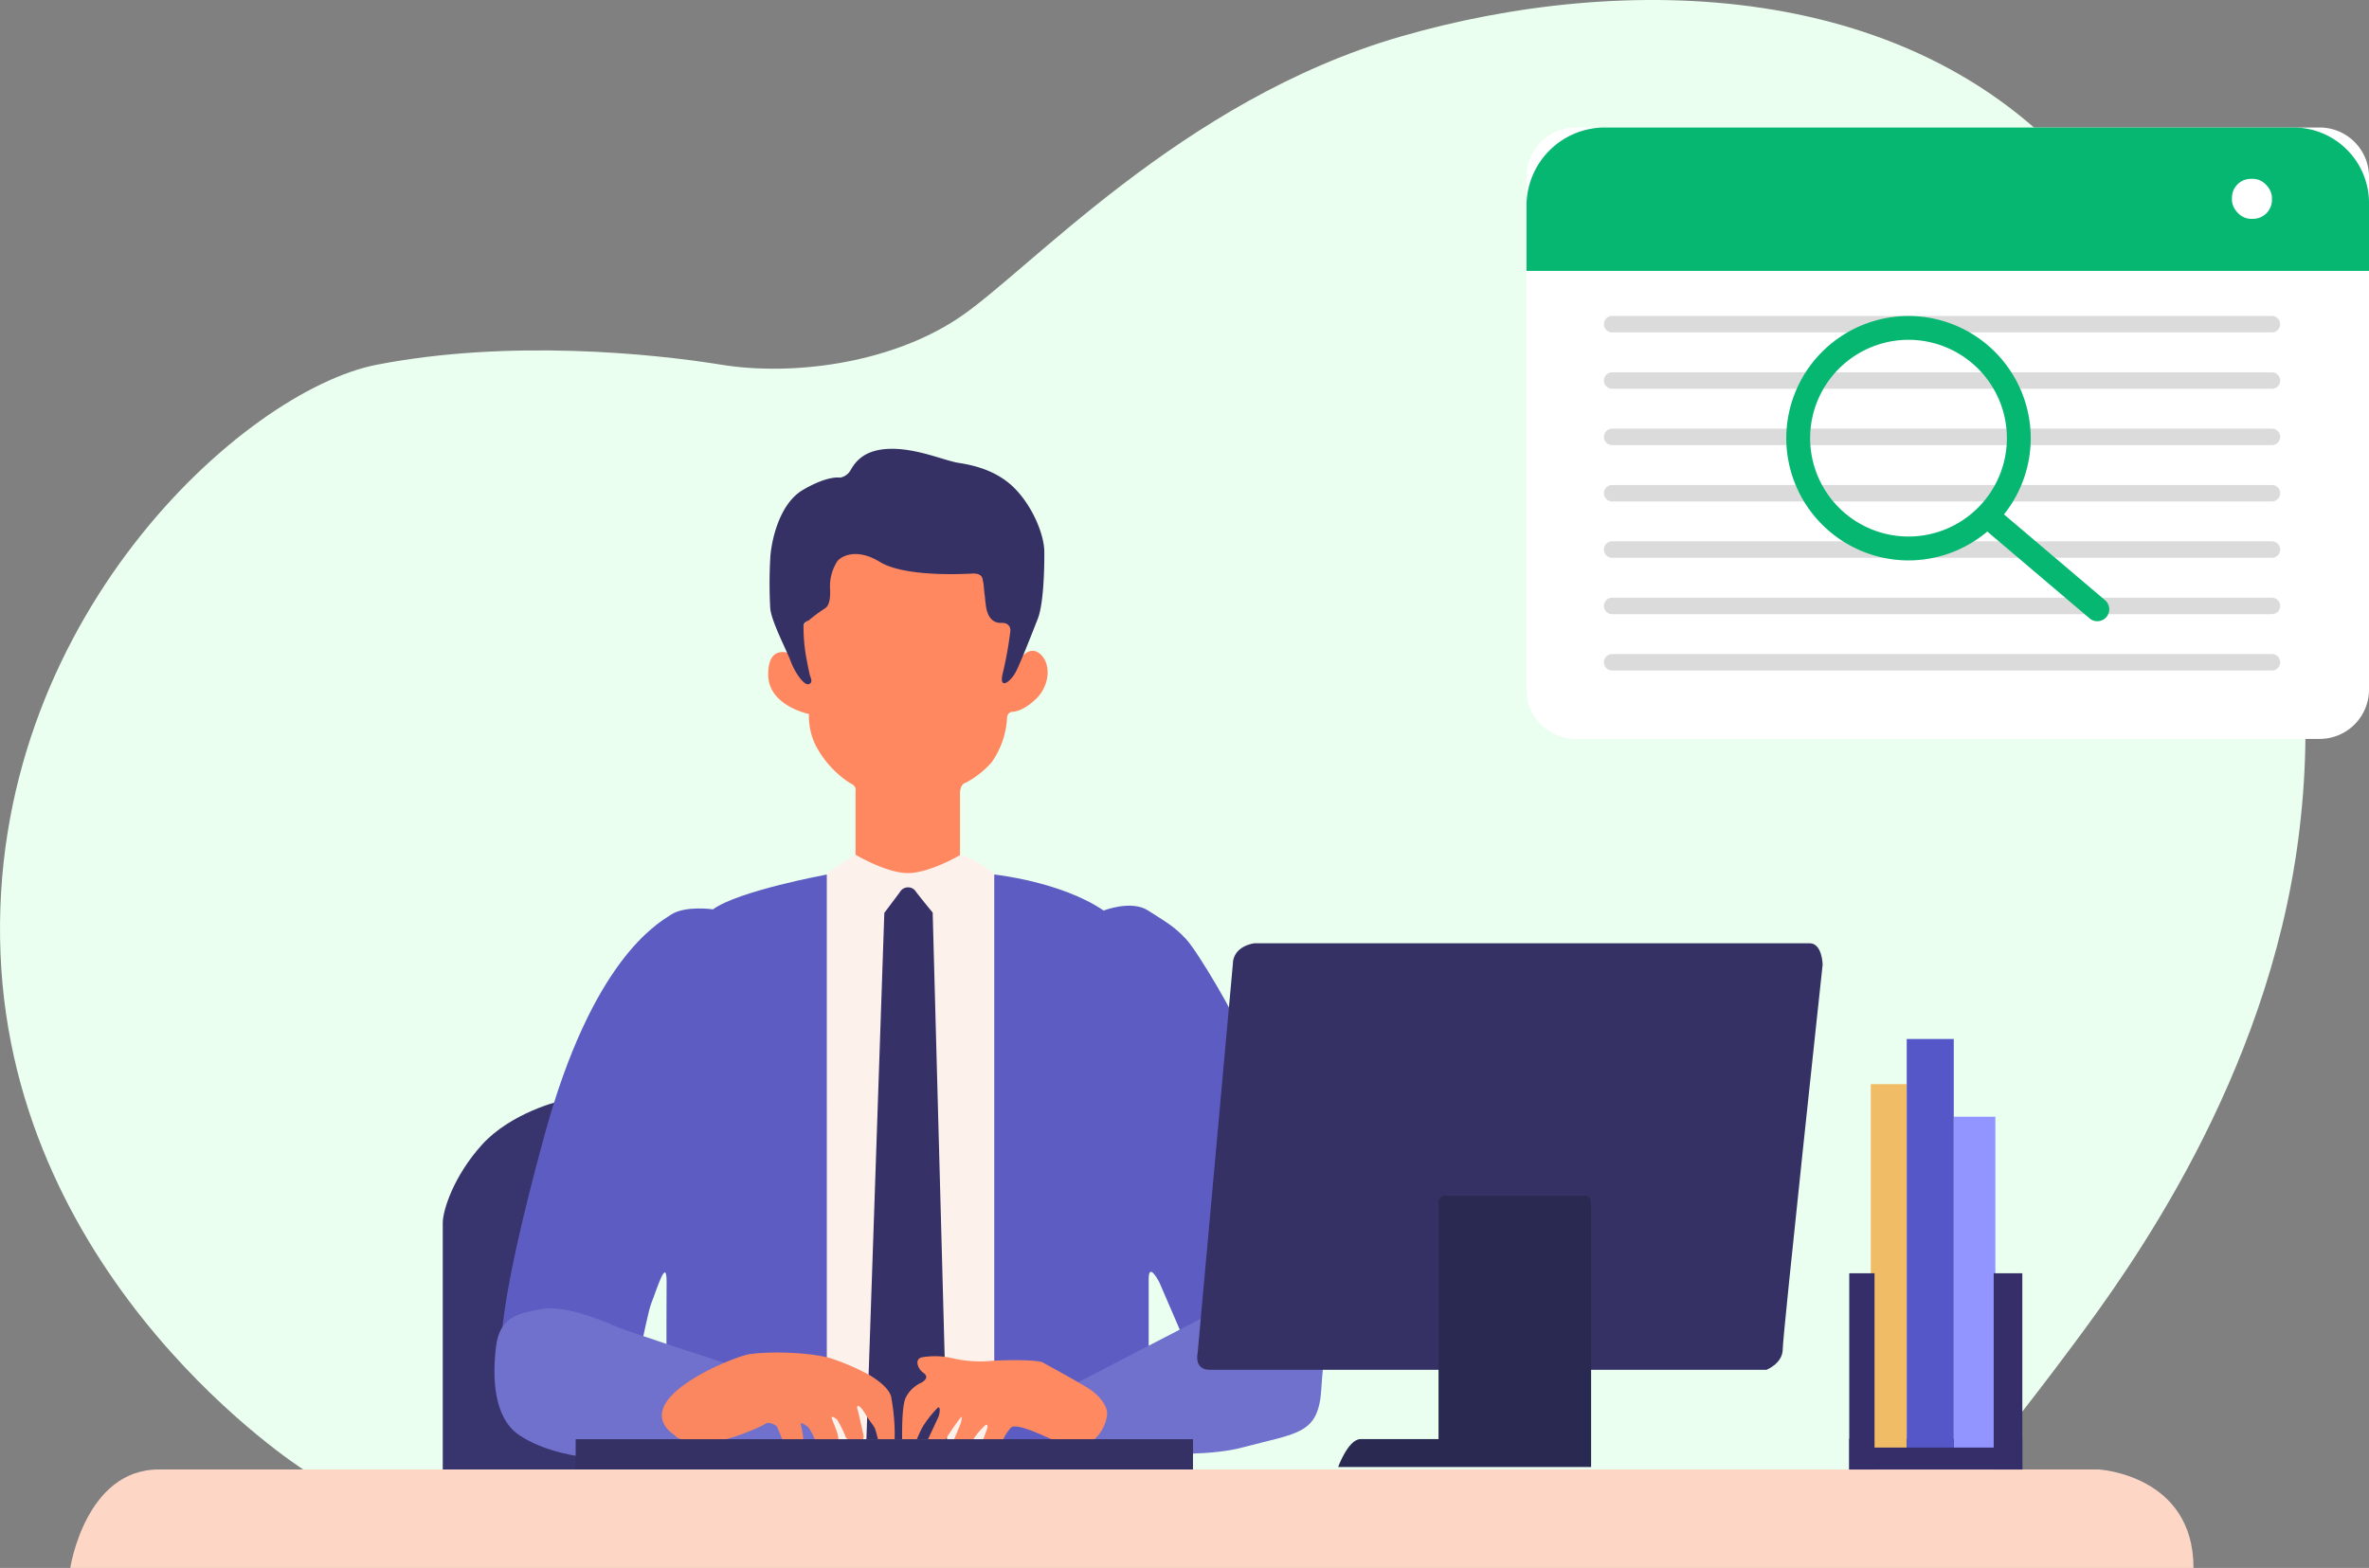 <svg xmlns="http://www.w3.org/2000/svg" width="374.049" height="247.61" viewBox="0 0 374.049 247.61">
  <rect x="0" y="0" width="374.049" height="247.61" fill="#808080" stroke="none"/>
  <g id="グループ_919" data-name="グループ 919" transform="translate(2178.962 3873.634)">
    <path id="パス_4314" data-name="パス 4314" d="M-2131.132-3641.61s-45.717-29.119-47.755-81.533,38.437-88.813,59.4-92.89,43.678-1.748,54.453,0,26.207,0,37.272-7.28,35.234-34.505,69.959-44.552,81.46-9.609,108.323,22.932,38.364,65.591,33.414,103.736-26.789,68.139-35.234,79.5-14.268,18.636-20.092,24.751-256.83,1.456-256.83,1.456Z" transform="translate(0)" fill="#eafff0"/>
    <path id="パス_4315" data-name="パス 4315" d="M-1188.093-1459.792c-1.056,0-8.845,2.09-13.333,7.052s-6.2,10.374-6.2,12.355v38.944h21.65Z" transform="translate(-901.428 -2240.127)" fill="#38346d"/>
    <path id="パス_4316" data-name="パス 4316" d="M-407.805-2010.492s-3.4,2.178-4.323,3-3.961,1.452-3.961,1.452v88.185h31.155v-88.912a4.531,4.531,0,0,1-1.32-.726,13.5,13.5,0,0,0-5.083-2.9C-393.581-2010.922-403.218-2012.176-407.805-2010.492Z" transform="translate(-1636.006 -1728.272)" fill="#fdf1ec"/>
    <path id="パス_4317" data-name="パス 4317" d="M-272.77-1926.082a1.482,1.482,0,0,1,2.591,0c1.386,1.782,2.591,3.218,2.591,3.218l2.244,83.169h-12.706l2.827-83.114Z" transform="translate(-1764.11 -1806.659)" fill="#363166"/>
    <path id="パス_4318" data-name="パス 4318" d="M-1029.088-1954.62s-13.961,2.574-17.97,5.5c0,0-4.357-.644-6.634.841s-12.409,7.228-19.934,34.687-7,33.927-6.931,36.964,2.376,10.693,5.809,11.881,9.769,2.838,12.541-2.706,4.554-17.327,5.413-19.472,2.459-7.541,2.409-3.234,0,26.6,0,26.6h25.3Z" transform="translate(-1019.327 -1780.91)" fill="#5d5cc2"/>
    <path id="パス_4319" data-name="パス 4319" d="M-487.156-2647.587s-6.436-1.287-6.436-6.238,3.465-3.366,4.158-3.069,1.188,1.089.891-1.98a4.453,4.453,0,0,1,2.42-4.5c.484-.352,1.76-.836,1.76-4.048s2.618-6.116,3.96-6.116,2.266-1.062,3.41-.005,5.9,2.667,8.713,2.667a30.58,30.58,0,0,1,5.039.573c.286-.044,2.882-.594,3.388.044a4.019,4.019,0,0,1,.44,2.464c.022.946-.044,3.608,1.3,4.863s3.383-.4,3.4,1.98-.99,3.284-1.221,4.769a13.726,13.726,0,0,1-.611,2.707c-.149.346-.165,1.98,1.073-.182s1.139-1.683,1.271-2.046,1.782-2.937,3.564-1.353,1.5,5.017-.677,7.1-3.762,2.03-3.762,2.03-.809.016-.809,1.138a13.351,13.351,0,0,1-2.426,6.832,14.275,14.275,0,0,1-4.07,3.212s-.924.132-.924,1.76v9.681s-4.811,2.838-8.225,2.838-8.266-2.9-8.266-2.9v-10.033s.264-.792-.891-1.287a15.82,15.82,0,0,1-5.479-6.089A10.453,10.453,0,0,1-487.156-2647.587Z" transform="translate(-1564.08 -1113.29)" fill="#ff8861"/>
    <path id="パス_4320" data-name="パス 4320" d="M-1058.475-994.343s-15.248-4.951-16.733-5.644-7.921-3.366-11.485-2.673-6.634,1.089-7.228,5.941-.4,11.139,3.565,13.911,10.149,3.614,11.139,3.564,36.683,0,36.683,0v-9.687Z" transform="translate(-1006.722 -2664.256)" fill="#7071cd"/>
    <path id="パス_4321" data-name="パス 4321" d="M-484.837-2856.057s.528,2.9.693,3.267.347,1.056-.347,1.172-2.063-1.765-2.756-3.614-3.036-6.271-3.234-8.35a70.452,70.452,0,0,1,0-7.921c.1-2.178,1.2-8.482,5.165-10.809s5.842-1.931,5.842-1.931a2.371,2.371,0,0,0,1.733-1.287c.743-1.237,2.129-3.218,6.337-3.267s8.465,1.881,10.693,2.228,6.04,1.139,8.911,4.109,4.555,7.327,4.588,9.835-.1,8.185-.99,10.561c0,0-2.541,6.568-3.432,8.35s-2.739,3.036-2.178.528a59.512,59.512,0,0,0,1.254-6.931c-.033-.726-.462-1.221-1.452-1.188s-2.145-.462-2.442-2.838-.33-3.432-.429-3.663.132-1.386-1.749-1.287-10.726.5-14.555-1.848-6.37-.792-6.832.1a7.219,7.219,0,0,0-1.023,4.093c.1,2.013-.264,2.739-.726,3.1a24.282,24.282,0,0,0-2.409,1.749c-.165.3-.99.3-1.056,1.089A27.724,27.724,0,0,0-484.837-2856.057Z" transform="translate(-1566.862 -913.961)" fill="#353164"/>
    <path id="パス_4322" data-name="パス 4322" d="M2.419-1954.62s10.493,1.089,17.275,5.693c0,0,4.356-1.733,7.03,0s4.1,2.459,6.018,4.549,8.141,12.728,8.438,14.411,11.287,47.129,11.287,47.129l-19.9,2.079-4.059-9.406s-1.705-3.421-1.705-.583v26.623H2.419Z" transform="translate(-2024.395 -1780.91)" fill="#5d5cc2"/>
    <path id="パス_4323" data-name="パス 4323" d="M168.067-1038.269l-21.914,11.353v8.515s19.736,2.706,28.779.3,12.145-2.038,12.541-9.583,2.9-14.278-4.224-15.2S168.067-1038.269,168.067-1038.269Z" transform="translate(-2157.785 -2626.93)" fill="#7071cd"/>
    <path id="パス_4324" data-name="パス 4324" d="M453.3-1800.375l-5.545,61.264s-.693,2.729,1.931,2.729h87.872s2.574-.99,2.574-3.267,6.3-60.727,6.3-60.727-.066-3.366-2.046-3.366H456.72S453.3-1803.378,453.3-1800.375Z" transform="translate(-2437.61 -1920.931)" fill="#353164"/>
    <path id="パス_4325" data-name="パス 4325" d="M757.006-1207.034s1.584-4.406,3.564-4.406h12.277v-37.443a1.1,1.1,0,0,1,1.188-.99h22.046s.858-.231.858,1.617v41.221Z" transform="translate(-2724.677 -2434.931)" fill="#2a2951"/>
    <path id="パス_4326" data-name="パス 4326" d="M-724.774-892.591c-.079-.126-3.911-2.228-.842-5.891s11.129-6.722,12.657-6.931c4.026-.55,10.726-.182,13.4.858A35.486,35.486,0,0,1-693.834-902c1.238.792,2.822,1.931,3.218,3.267a33.2,33.2,0,0,1,.577,5.858c-.016.677,0,1.485,0,1.485s-2.344.3-2.509-.148-.446-1.766-.644-2.195-.776-1.052-1.32-1.964c-1.444-2.418-1.559-1.345-1.427-1.064s.817,3.54.965,4.1a1.159,1.159,0,0,1-1.089,1.368c-.71-.064-1.716-.757-1.8-1.252a17.625,17.625,0,0,0-1.271-2.525s-1.023-.858-.825-.165,1.172,2.624.99,3.383-3.52.407-3.52.407a8.561,8.561,0,0,0-1.144-2.354c-.572-.594-1.408-.9-1.254-.506a12.7,12.7,0,0,1,.44,2.706,26.212,26.212,0,0,1-3.168.143s-.825-2.211-1.056-2.541-1.419-.759-1.716-.462-5.479,2.673-8.35,2.838S-724.246-891.749-724.774-892.591Z" transform="translate(-1347.651 -2754.374)" fill="#fb8761"/>
    <path id="パス_4327" data-name="パス 4327" d="M-177.744-896.719s6.436,3.5,7.69,4.39,2.9,2.607,2.541,4.258a6.454,6.454,0,0,1-3,4.334c-1.76,1.034-5.325-.616-6.953-1.342s-4.423-1.892-5.149-1.32a7.519,7.519,0,0,0-1.43,2.288c-.2.33-3.168.1-3.168.1l.677-1.815s.5-1.287-.148-.924a10.943,10.943,0,0,0-2.195,2.723c-.1.281-2.937-.049-2.937-.049s.99-2.31,1.172-2.805.363-1.3.115-1.155a41.412,41.412,0,0,0-2.673,3.927,18.978,18.978,0,0,1-2.739,0s1.65-3.515,1.832-3.927.413-1.716-.066-1.5a16.741,16.741,0,0,0-2.442,3.1c-.264.445-.99,2.112-1.056,2.261a10.4,10.4,0,0,1-2.145.022s-.154-5.357.528-6.881a5.056,5.056,0,0,1,2.486-2.426c.616-.352,1.232-.924.33-1.562s-1.43-2.134-.264-2.442a12.142,12.142,0,0,1,4.753.11,19.281,19.281,0,0,0,6.095.462C-183.5-897.092-179.009-897.092-177.744-896.719Z" transform="translate(-1836.694 -2761.814)" fill="#ff8a61"/>
    <rect id="長方形_467" data-name="長方形 467" width="97.471" height="4.786" transform="translate(-2088.069 -3646.354)" fill="#353164"/>
    <path id="パス_4328" data-name="パス 4328" d="M-2024.854-633.444s2.376-15.545,13.96-15.545h306.372s14.918.858,14.918,15.545Z" transform="translate(-143.017 -2992.58)" fill="#fdd6c6"/>
    <rect id="長方形_468" data-name="長方形 468" width="27.327" height="4.852" transform="translate(-1886.978 -3646.42)" fill="#352e69"/>
    <rect id="長方形_469" data-name="長方形 469" width="5.677" height="57.393" transform="translate(-1883.579 -3702.427)" fill="#f1bc66"/>
    <rect id="長方形_470" data-name="長方形 470" width="6.568" height="52.245" transform="translate(-1870.476 -3697.279)" fill="#9294ff"/>
    <rect id="長方形_471" data-name="長方形 471" width="7.426" height="64.522" transform="translate(-1877.902 -3709.556)" fill="#5556c8"/>
    <rect id="長方形_472" data-name="長方形 472" width="3.993" height="30.99" transform="translate(-1886.978 -3672.559)" fill="#352e69"/>
    <rect id="長方形_473" data-name="長方形 473" width="4.521" height="30.99" transform="translate(-1864.172 -3672.559)" fill="#352e69"/>
    <path id="パス_4338" data-name="パス 4338" d="M7.8,0H125.228a7.8,7.8,0,0,1,7.8,7.8V88.754a7.8,7.8,0,0,1-7.8,7.8H7.8a7.8,7.8,0,0,1-7.8-7.8V7.8A7.8,7.8,0,0,1,7.8,0Z" transform="translate(-1937.937 -3853.499)" fill="#fff"/>
    <path id="長方形_475" data-name="長方形 475" d="M12.382,0H121.1a11.924,11.924,0,0,1,11.924,11.924V22.647a0,0,0,0,1,0,0H0a0,0,0,0,1,0,0V12.382A12.382,12.382,0,0,1,12.382,0Z" transform="translate(-1937.937 -3853.499)" fill="#05b771"/>
    <rect id="長方形_476" data-name="長方形 476" width="6.317" height="6.317" rx="2.981" transform="translate(-1826.554 -3845.393)" fill="#fff"/>
    <path id="パス_4329" data-name="パス 4329" d="M1445.5-3177.775H1341.326a1.3,1.3,0,0,1-1.3-1.3,1.3,1.3,0,0,1,1.3-1.3H1445.5a1.3,1.3,0,0,1,1.3,1.3A1.3,1.3,0,0,1,1445.5-3177.775Z" transform="translate(-3265.74 -643.368)" fill="#dbdbdb"/>
    <path id="パス_4330" data-name="パス 4330" d="M1445.5-3054.1H1341.326a1.3,1.3,0,0,1-1.3-1.3,1.3,1.3,0,0,1,1.3-1.3H1445.5a1.3,1.3,0,0,1,1.3,1.3A1.3,1.3,0,0,1,1445.5-3054.1Z" transform="translate(-3265.74 -758.138)" fill="#dbdbdb"/>
    <path id="パス_4331" data-name="パス 4331" d="M1445.5-2930.434H1341.326a1.3,1.3,0,0,1-1.3-1.3,1.3,1.3,0,0,1,1.3-1.3H1445.5a1.3,1.3,0,0,1,1.3,1.3A1.3,1.3,0,0,1,1445.5-2930.434Z" transform="translate(-3265.74 -872.909)" fill="#dbdbdb"/>
    <path id="パス_4332" data-name="パス 4332" d="M1445.5-2806.767H1341.326a1.3,1.3,0,0,1-1.3-1.3,1.3,1.3,0,0,1,1.3-1.3H1445.5a1.3,1.3,0,0,1,1.3,1.3A1.3,1.3,0,0,1,1445.5-2806.767Z" transform="translate(-3265.74 -987.676)" fill="#dbdbdb"/>
    <path id="パス_4333" data-name="パス 4333" d="M1445.5-2683.1H1341.326a1.3,1.3,0,0,1-1.3-1.3,1.3,1.3,0,0,1,1.3-1.3H1445.5a1.3,1.3,0,0,1,1.3,1.3A1.3,1.3,0,0,1,1445.5-2683.1Z" transform="translate(-3265.74 -1102.447)" fill="#dbdbdb"/>
    <path id="パス_4334" data-name="パス 4334" d="M1445.5-2559.425H1341.326a1.3,1.3,0,0,1-1.3-1.3,1.3,1.3,0,0,1,1.3-1.3H1445.5a1.3,1.3,0,0,1,1.3,1.3A1.3,1.3,0,0,1,1445.5-2559.425Z" transform="translate(-3265.74 -1217.218)" fill="#dbdbdb"/>
    <path id="パス_4335" data-name="パス 4335" d="M1445.5-2435.755H1341.326a1.3,1.3,0,0,1-1.3-1.3,1.3,1.3,0,0,1,1.3-1.3H1445.5a1.3,1.3,0,0,1,1.3,1.3A1.3,1.3,0,0,1,1445.5-2435.755Z" transform="translate(-3265.74 -1331.988)" fill="#dbdbdb"/>
    <path id="パス_4336" data-name="パス 4336" d="M1727.915-3171.479a19.326,19.326,0,0,1-19.3-19.3,19.326,19.326,0,0,1,19.3-19.3,19.326,19.326,0,0,1,19.3,19.3A19.326,19.326,0,0,1,1727.915-3171.479Zm0-34.839a15.552,15.552,0,0,0-15.534,15.535,15.552,15.552,0,0,0,15.534,15.534,15.552,15.552,0,0,0,15.535-15.534A15.552,15.552,0,0,0,1727.915-3206.317Z" transform="translate(-3605.537 -613.655)" fill="#05b771"/>
    <path id="パス_4337" data-name="パス 4337" d="M2188.408-2734.873a1.875,1.875,0,0,1-1.219-.448l-16.749-14.218a1.884,1.884,0,0,1-.218-2.656,1.885,1.885,0,0,1,2.657-.217l16.749,14.218a1.885,1.885,0,0,1,.218,2.656A1.88,1.88,0,0,1,2188.408-2734.873Z" transform="translate(-4036.217 -1040.658)" fill="#05b771"/>
  </g>
</svg>
